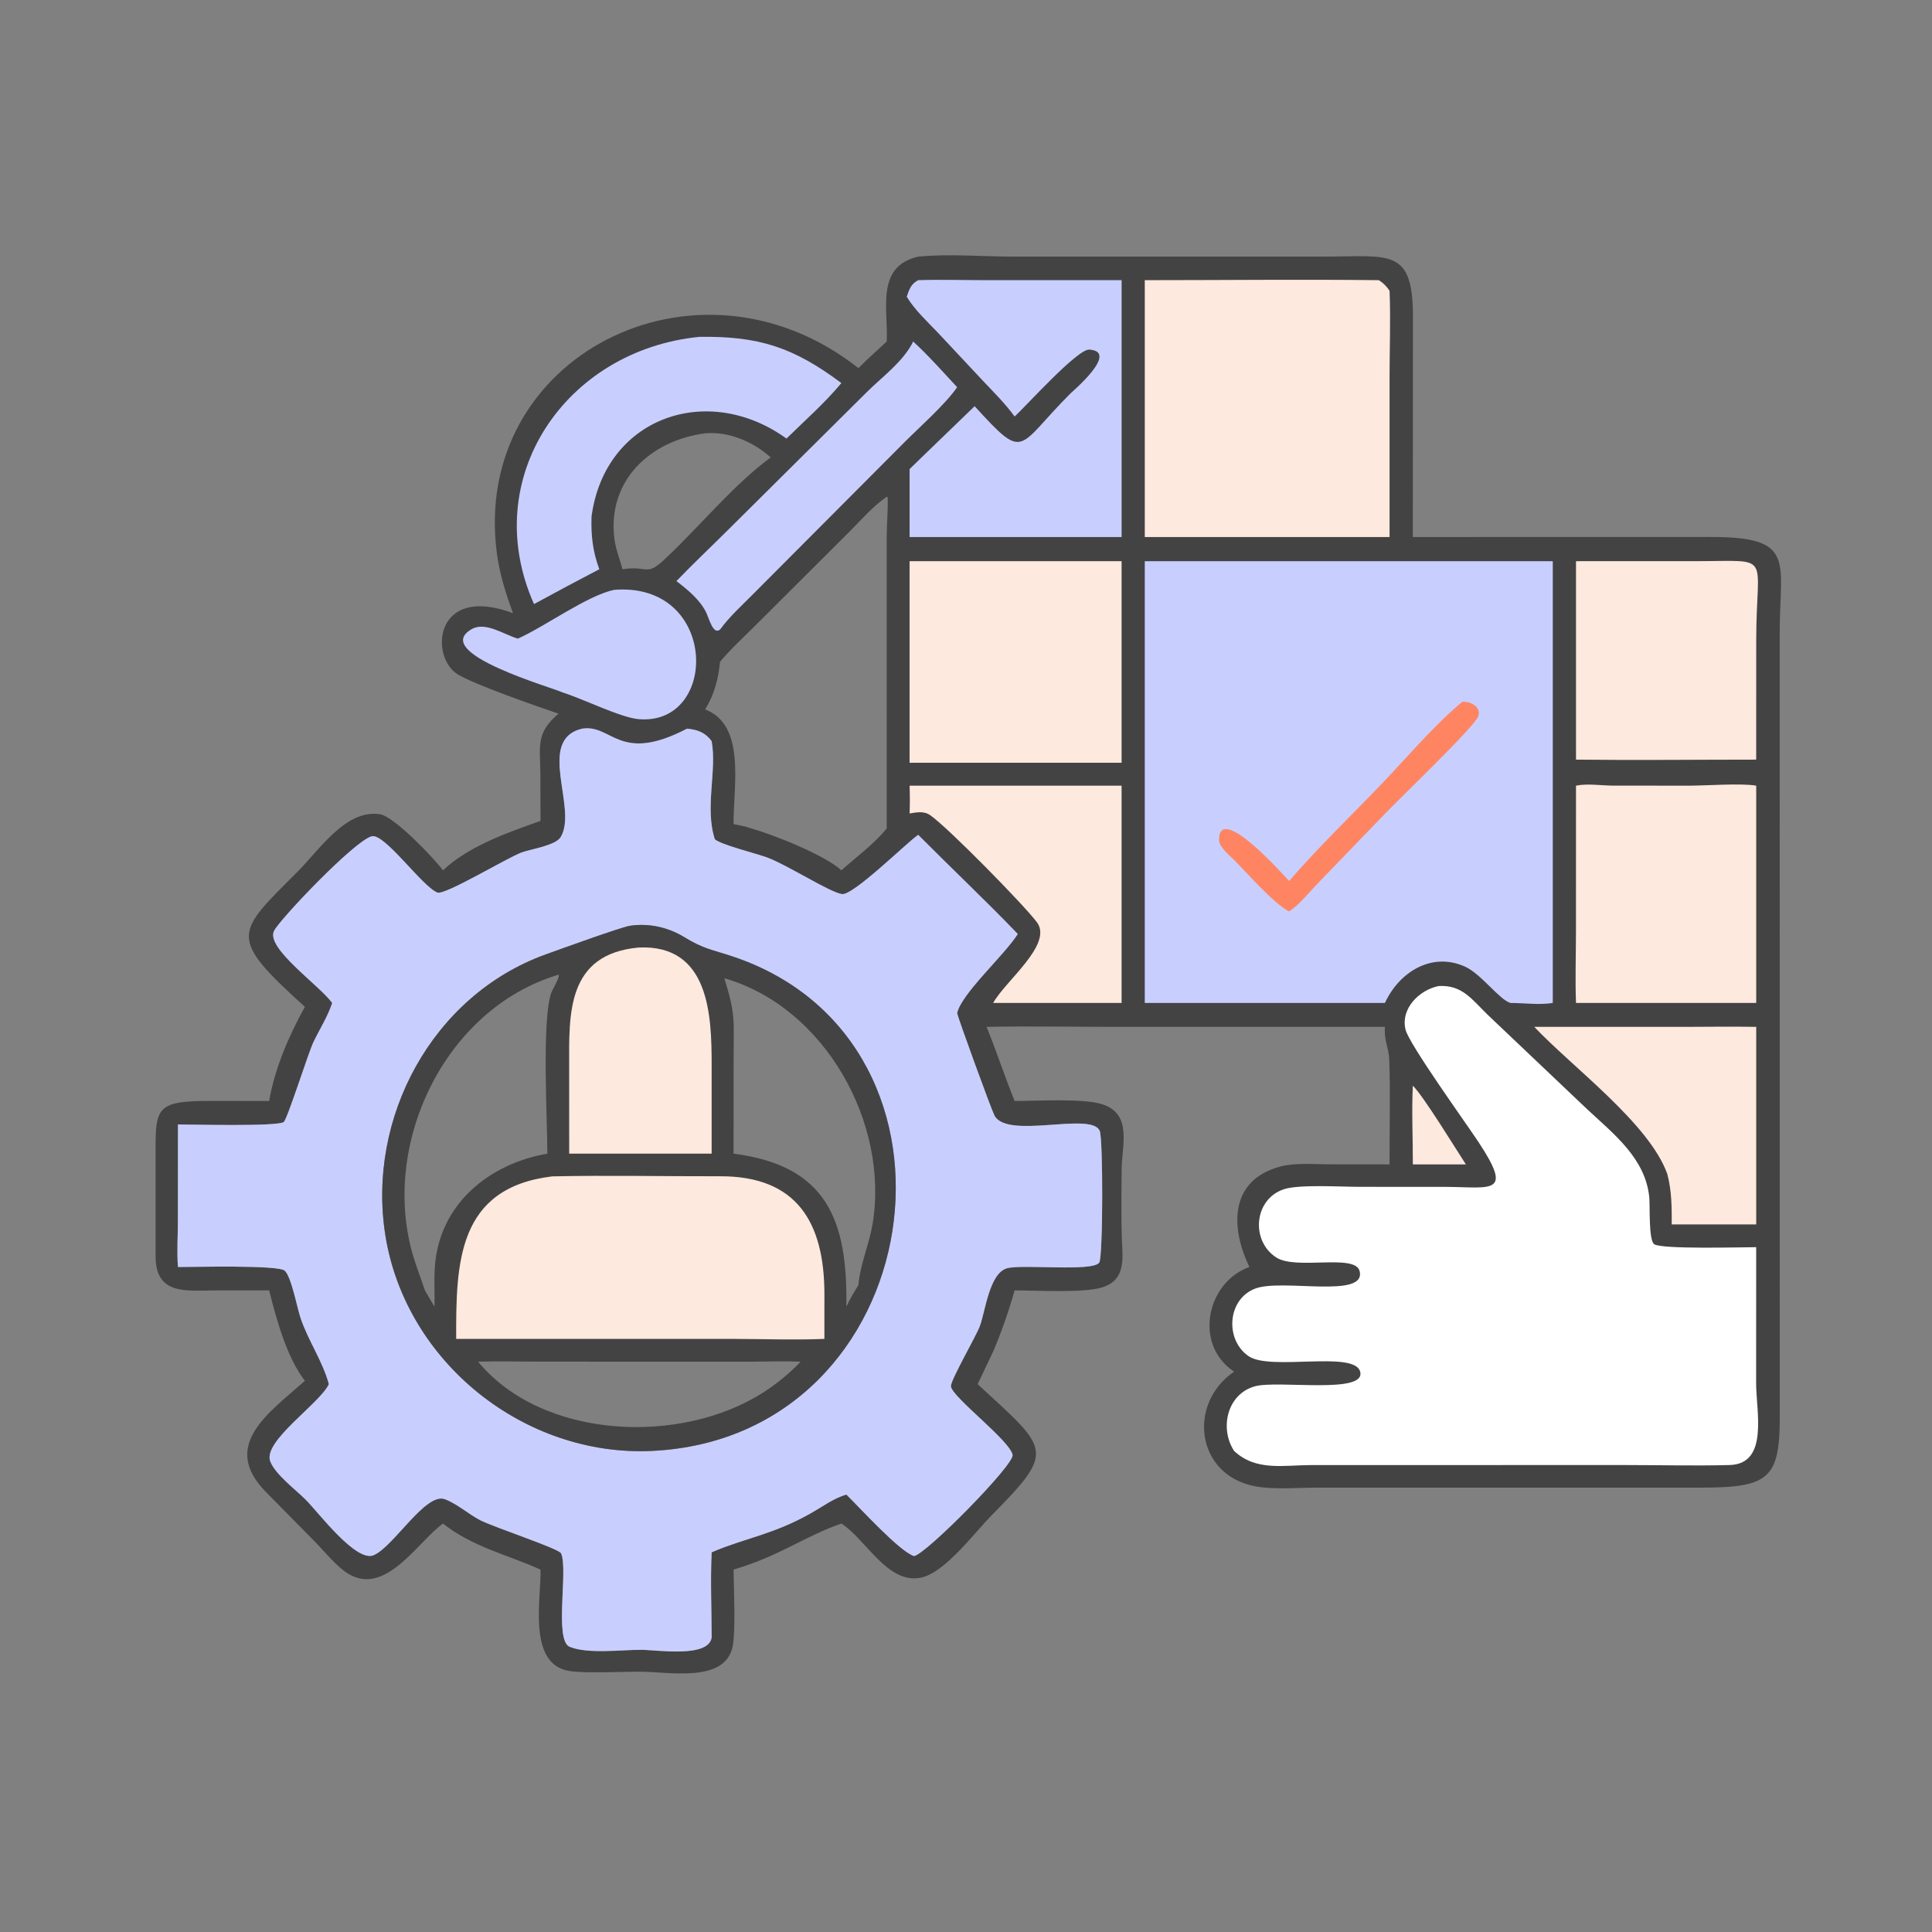 <?xml version="1.0" encoding="UTF-8"?> <svg xmlns="http://www.w3.org/2000/svg" width="60" height="60" viewBox="0 0 60 60" fill="none"><rect x="0" y="0" width="60" height="60" fill="#808080" stroke="none"/><path d="M28.516 7.969C29.493 7.877 30.536 7.97 31.52 7.97L41.197 7.969C43.164 7.964 43.889 7.702 43.88 9.858L43.877 16.678L53.095 16.676C55.8 16.67 55.27 17.405 55.27 19.67L55.273 43.914C55.284 45.947 54.942 46.204 52.756 46.2L40.861 46.2C40.275 46.201 39.556 46.267 38.983 46.159C37.139 45.811 36.869 43.596 38.326 42.597C38.319 42.593 38.313 42.588 38.306 42.584L38.274 42.561C37.074 41.712 37.485 39.813 38.803 39.348C38.216 38.144 38.165 36.656 39.754 36.23C40.228 36.103 40.808 36.159 41.298 36.159L43.154 36.161C43.148 35.081 43.183 33.995 43.145 32.916C43.131 32.534 42.974 32.308 43.011 31.89L34.67 31.89C33.327 31.89 31.98 31.864 30.638 31.89C30.949 32.651 31.203 33.432 31.51 34.193C32.196 34.192 33.595 34.106 34.202 34.285C35.179 34.574 34.842 35.564 34.834 36.298C34.826 36.987 34.82 37.681 34.836 38.369C34.851 39.01 35.019 39.753 34.203 39.989C33.626 40.156 32.187 40.076 31.51 40.074C31.327 40.72 31.107 41.353 30.845 41.971L30.361 42.986C32.583 45.037 32.806 45.025 30.784 47.072C30.256 47.607 29.332 48.863 28.58 49C27.546 49.188 26.886 47.793 26.13 47.315C24.994 47.707 24.218 48.322 22.781 48.745C22.789 49.296 22.848 50.64 22.757 51.114C22.534 52.284 20.775 51.916 19.868 51.915C19.307 51.915 18.167 51.973 17.675 51.893C16.369 51.68 16.813 49.632 16.786 48.745C15.752 48.279 14.674 48.042 13.757 47.315C12.968 47.885 11.977 49.584 10.809 48.871C10.46 48.659 10.063 48.166 9.77 47.868L8.241 46.317C6.845 44.876 8.354 43.875 9.469 42.883C8.905 42.156 8.583 40.965 8.359 40.074L6.68 40.076C5.793 40.077 4.837 40.232 4.832 39.024L4.832 36.178C4.833 34.393 4.718 34.186 6.615 34.19L8.359 34.193C8.529 33.191 8.974 32.155 9.469 31.268C7.049 29.081 7.325 28.994 9.246 27.066C9.94 26.369 10.746 25.126 11.801 25.287C12.239 25.354 13.483 26.655 13.757 27.029C14.56 26.274 15.762 25.857 16.786 25.494L16.782 24.009C16.773 23.167 16.636 22.764 17.346 22.164C16.709 21.948 14.708 21.252 14.209 20.939C13.334 20.39 13.489 18.128 15.93 19.043C15.71 18.434 15.52 17.843 15.433 17.198C14.611 11.077 21.651 7.481 26.658 11.432C26.945 11.149 27.24 10.877 27.538 10.606C27.586 9.584 27.192 8.275 28.516 7.969ZM18.071 22.631C16.638 22.987 17.954 25.098 17.413 25.996C17.253 26.261 16.48 26.37 16.2 26.474C15.73 26.649 13.817 27.811 13.583 27.719C13.107 27.53 11.941 25.865 11.542 25.973C11.003 26.117 8.691 28.547 8.511 28.912C8.247 29.445 9.922 30.599 10.317 31.148C10.174 31.577 9.931 31.956 9.735 32.361C9.579 32.683 8.913 34.794 8.808 34.85C8.548 34.988 6.022 34.923 5.527 34.922L5.525 37.908C5.525 38.382 5.489 38.877 5.527 39.348C5.988 39.351 8.636 39.277 8.843 39.462C9.048 39.647 9.229 40.616 9.334 40.93C9.569 41.633 10.025 42.28 10.214 42.986C9.935 43.589 8.155 44.759 8.393 45.384C8.547 45.79 9.196 46.273 9.5 46.58C9.895 46.979 11.057 48.527 11.602 48.299C12.22 48.041 13.219 46.335 13.816 46.559C14.2 46.703 14.541 47.017 14.907 47.208C15.325 47.426 17.358 48.093 17.425 48.24C17.652 48.737 17.205 50.937 17.689 51.141C18.24 51.374 19.309 51.234 19.912 51.237C20.419 51.239 22.008 51.496 22.101 50.852C22.1 49.977 22.059 49.081 22.101 48.208C23.18 47.747 23.998 47.668 25.204 46.983C25.558 46.782 25.889 46.531 26.284 46.414C26.712 46.831 27.928 48.177 28.386 48.325C28.758 48.269 31.502 45.487 31.447 45.185C31.366 44.739 29.578 43.401 29.532 43.057C29.508 42.881 30.309 41.507 30.43 41.183C30.6 40.727 30.721 39.553 31.267 39.389C31.724 39.251 33.951 39.507 34.139 39.208C34.256 39.022 34.26 35.387 34.153 35.122C33.906 34.511 31.278 35.401 30.883 34.642C30.785 34.454 29.761 31.642 29.725 31.466C29.845 30.869 31.201 29.657 31.608 29.006C30.598 27.956 29.541 26.959 28.516 25.927L28.476 25.956C28.092 26.238 26.496 27.809 26.151 27.767C25.786 27.723 24.447 26.861 23.827 26.631C23.479 26.502 22.409 26.242 22.201 26.065C21.881 25.09 22.269 23.944 22.101 23.017C21.901 22.746 21.656 22.657 21.334 22.631C19.218 23.734 19.015 22.476 18.071 22.631ZM27.538 15.427C27.107 15.726 26.779 16.111 26.412 16.48L23.457 19.427C23.087 19.795 22.697 20.152 22.362 20.552C22.304 21.103 22.188 21.558 21.898 22.032C23.164 22.516 22.779 24.372 22.781 25.593C22.964 25.631 23.151 25.663 23.327 25.726C24.027 25.924 25.618 26.555 26.13 27.029C26.581 26.626 27.164 26.195 27.538 25.726L27.537 16.659C27.536 16.349 27.589 15.669 27.564 15.438L27.538 15.427ZM21.898 13.457C20.19 13.683 18.846 14.928 19.083 16.749C19.124 17.067 19.251 17.369 19.332 17.678C20.168 17.552 20.051 17.949 20.721 17.294C21.759 16.312 22.797 15.042 23.934 14.206C23.401 13.722 22.626 13.39 21.898 13.457Z" fill="#444344"></path><path d="M43.877 33.716C44.216 34.05 45.228 35.709 45.524 36.161H43.877C43.88 35.35 43.837 34.526 43.877 33.716Z" fill="#FDE9DE"></path><path d="M19.073 18.318C22.315 18.063 22.339 22.546 19.835 22.334C19.267 22.285 18.104 21.7 17.468 21.504C17.18 21.355 13.346 20.281 14.65 19.538C15.081 19.292 15.664 19.717 16.084 19.833C16.951 19.442 18.228 18.499 19.073 18.318Z" fill="#C8CFFF"></path><path d="M28.36 10.606C28.841 11.05 29.28 11.545 29.725 12.025C29.366 12.548 28.575 13.248 28.112 13.711L23.364 18.475C23.022 18.819 22.648 19.158 22.362 19.551C22.142 19.731 22.02 19.191 21.915 18.989C21.715 18.607 21.344 18.302 21.006 18.047C21.526 17.507 22.073 16.991 22.606 16.461L26.928 12.169C27.404 11.698 28.063 11.218 28.36 10.606Z" fill="#C8CFFF"></path><path d="M52.098 31.89C52.911 31.892 53.727 31.875 54.541 31.89V38.026H51.917C51.919 37.486 51.917 36.983 51.779 36.457C51.214 34.889 48.853 33.163 47.648 31.89H52.098Z" fill="#FDE9DE"></path><path d="M28.248 24.4H34.832V31.148H33.311H30.844C31.217 30.464 32.718 29.324 32.199 28.637C31.793 28.098 29.481 25.74 28.899 25.324C28.694 25.177 28.479 25.227 28.248 25.262C28.261 24.973 28.258 24.689 28.248 24.4Z" fill="#FDE9DE"></path><path d="M21.726 10.461C23.567 10.435 24.64 10.784 26.13 11.896C25.619 12.511 24.996 13.06 24.425 13.62C21.979 11.853 18.787 12.957 18.371 16.039C18.352 16.631 18.406 17.119 18.612 17.678C17.932 18.032 17.257 18.394 16.584 18.76C14.843 14.849 17.568 10.867 21.726 10.461Z" fill="#C8CFFF"></path><path d="M48.944 17.428L52.686 17.427C55.092 17.428 54.54 17.14 54.541 19.898L54.54 23.591C52.675 23.591 50.808 23.613 48.944 23.591V17.428Z" fill="#FDE9DE"></path><path d="M52.424 24.4C52.951 24.401 54.089 24.317 54.541 24.4V31.148H51.147H48.944C48.916 30.398 48.943 29.637 48.943 28.886L48.944 24.4C49.294 24.327 49.717 24.395 50.078 24.398L52.424 24.4Z" fill="#FDE9DE"></path><path d="M28.248 17.428H34.832V23.688H28.248V17.428Z" fill="#FDE9DE"></path><path d="M28.515 8.701C29.217 8.679 29.926 8.701 30.628 8.701L34.833 8.701V16.678H28.248V14.568L28.62 14.206L30.268 12.615C31.865 14.363 31.555 13.906 33.244 12.219C33.309 12.154 34.771 10.919 33.83 10.857C33.461 10.832 31.855 12.621 31.51 12.936C31.218 12.531 30.857 12.179 30.516 11.815L29.13 10.335C28.797 9.986 28.411 9.63 28.16 9.216C28.236 8.986 28.291 8.818 28.515 8.701Z" fill="#C8CFFF"></path><path d="M35.552 8.701C37.974 8.701 40.399 8.673 42.821 8.701C42.965 8.792 43.057 8.889 43.154 9.029C43.191 9.917 43.154 10.822 43.154 11.71V16.678H35.552V8.701Z" fill="#FDE9DE"></path><path d="M44.681 30.622C45.412 30.581 45.713 31.041 46.194 31.508L49.3 34.457C50.133 35.231 51.104 35.983 51.22 37.188C51.245 37.448 51.196 38.498 51.368 38.637C51.573 38.803 54.077 38.733 54.54 38.732L54.538 42.954C54.538 43.842 54.937 45.465 53.713 45.498C52.628 45.527 51.535 45.498 50.449 45.498L40.718 45.499C39.865 45.501 39.001 45.696 38.325 45.059C37.864 44.347 38.117 43.283 38.979 43.051C39.697 42.857 42.45 43.311 42.239 42.591C42.046 41.937 39.459 42.581 38.779 42.119C38.03 41.609 38.111 40.331 38.999 40.012C39.844 39.708 42.44 40.34 42.224 39.474C42.086 38.925 40.257 39.45 39.639 39.054C38.833 38.538 38.936 37.232 39.884 36.929C40.353 36.779 41.642 36.857 42.175 36.858L44.928 36.86C46.318 36.869 47.002 37.116 45.923 35.478C45.538 34.893 43.761 32.431 43.65 31.976C43.491 31.318 44.081 30.741 44.681 30.622Z" fill="white"></path><path d="M35.552 17.428H48.223V31.148C47.813 31.215 47.329 31.149 46.91 31.148C46.567 31.052 46.003 30.249 45.501 30.021C44.467 29.551 43.451 30.187 43.01 31.148H35.552V17.428Z" fill="#C8CFFF"></path><path d="M45.418 21.793C45.667 21.78 46.011 21.945 45.908 22.248C45.802 22.56 43.456 24.808 43.055 25.228L40.934 27.425C40.655 27.709 40.363 28.092 40.033 28.307C39.53 28.036 38.772 27.155 38.326 26.707C38.183 26.567 37.856 26.299 37.857 26.079C37.861 24.888 39.96 27.284 40.033 27.361C40.951 26.298 41.974 25.323 42.944 24.307C43.655 23.562 44.63 22.427 45.418 21.793Z" fill="#FF8562"></path><path d="M18.071 22.631C19.015 22.476 19.217 23.734 21.334 22.631C21.656 22.657 21.901 22.746 22.101 23.017C22.269 23.944 21.881 25.09 22.2 26.065C22.409 26.242 23.479 26.502 23.827 26.631C24.447 26.86 25.786 27.723 26.151 27.767C26.496 27.808 28.092 26.237 28.476 25.956L28.515 25.927C29.541 26.959 30.598 27.956 31.608 29.006C31.2 29.657 29.845 30.869 29.725 31.466C29.76 31.642 30.785 34.454 30.883 34.642C31.277 35.401 33.906 34.511 34.153 35.122C34.26 35.387 34.256 39.022 34.139 39.208C33.951 39.507 31.723 39.251 31.267 39.389C30.721 39.553 30.6 40.727 30.43 41.183C30.309 41.507 29.508 42.881 29.532 43.057C29.578 43.401 31.366 44.739 31.447 45.184C31.502 45.487 28.758 48.269 28.386 48.325C27.928 48.177 26.711 46.831 26.283 46.414C25.889 46.531 25.558 46.781 25.203 46.983C23.998 47.667 23.18 47.747 22.101 48.208C22.059 49.081 22.1 49.977 22.101 50.852C22.008 51.495 20.419 51.239 19.912 51.236C19.309 51.234 18.24 51.374 17.689 51.141C17.205 50.937 17.651 48.737 17.425 48.24C17.358 48.092 15.325 47.426 14.907 47.208C14.541 47.017 14.2 46.703 13.816 46.559C13.219 46.335 12.22 48.041 11.602 48.299C11.057 48.527 9.895 46.978 9.5 46.58C9.196 46.273 8.547 45.79 8.393 45.384C8.155 44.758 9.935 43.589 10.213 42.986C10.025 42.28 9.569 41.633 9.334 40.93C9.228 40.616 9.048 39.647 8.842 39.462C8.636 39.277 5.988 39.351 5.527 39.348C5.489 38.877 5.525 38.381 5.525 37.908L5.527 34.922C6.021 34.923 8.548 34.987 8.808 34.85C8.913 34.794 9.579 32.683 9.735 32.361C9.931 31.956 10.174 31.577 10.317 31.148C9.922 30.599 8.247 29.445 8.51 28.911C8.69 28.547 11.003 26.117 11.542 25.972C11.941 25.865 13.106 27.53 13.583 27.719C13.816 27.811 15.73 26.649 16.2 26.474C16.48 26.37 17.253 26.261 17.413 25.996C17.954 25.098 16.637 22.987 18.071 22.631ZM19.57 28.75C19.285 28.794 17.389 29.482 16.949 29.64C13.428 30.909 11.383 34.721 11.969 38.373C12.602 42.312 16.292 45.25 20.251 45.059C28.876 44.647 30.682 32.38 22.779 29.713C22.112 29.488 21.864 29.481 21.249 29.103C20.751 28.798 20.151 28.664 19.57 28.75Z" fill="#C8CFFF"></path><path d="M19.57 28.75C20.151 28.664 20.752 28.798 21.249 29.103C21.864 29.481 22.113 29.488 22.779 29.713C30.683 32.38 28.876 44.647 20.252 45.059C16.293 45.25 12.602 42.312 11.97 38.373C11.383 34.721 13.428 30.909 16.95 29.64C17.39 29.482 19.285 28.794 19.57 28.75ZM17.346 30.27C13.788 31.329 11.784 35.589 12.848 39.06C12.953 39.401 13.084 39.735 13.196 40.074L13.492 40.579C13.506 40.162 13.475 39.742 13.506 39.326C13.649 37.391 15.188 36.142 16.998 35.828C16.999 34.788 16.822 31.694 17.12 30.833C17.151 30.744 17.402 30.329 17.346 30.27ZM22.495 30.38C22.851 31.537 22.783 31.646 22.783 32.893L22.781 35.828C25.693 36.201 26.325 37.91 26.284 40.579C26.397 40.344 26.518 40.133 26.658 39.913L26.662 39.87C26.72 39.26 26.99 38.647 27.095 38.034C27.629 34.9 25.626 31.281 22.495 30.38ZM14.847 42.288C16.849 44.71 21.143 44.887 23.71 43.241C24.132 42.967 24.517 42.654 24.863 42.288C24.358 42.266 23.851 42.287 23.346 42.288L16.755 42.287C16.12 42.287 15.481 42.27 14.847 42.288Z" fill="#444344"></path><path d="M19.835 29.426C22.038 29.325 22.101 31.544 22.101 33.084L22.101 35.828H19.966H17.677L17.676 33.121C17.673 31.493 17.59 29.633 19.835 29.426Z" fill="#FDE9DE"></path><path d="M17.154 36.533C18.89 36.496 20.635 36.534 22.371 36.53C24.746 36.525 25.599 37.962 25.603 40.181L25.602 41.581C24.668 41.619 23.717 41.583 22.781 41.581H14.167C14.161 39.229 14.195 36.887 17.154 36.533Z" fill="#FDE9DE"></path></svg> 